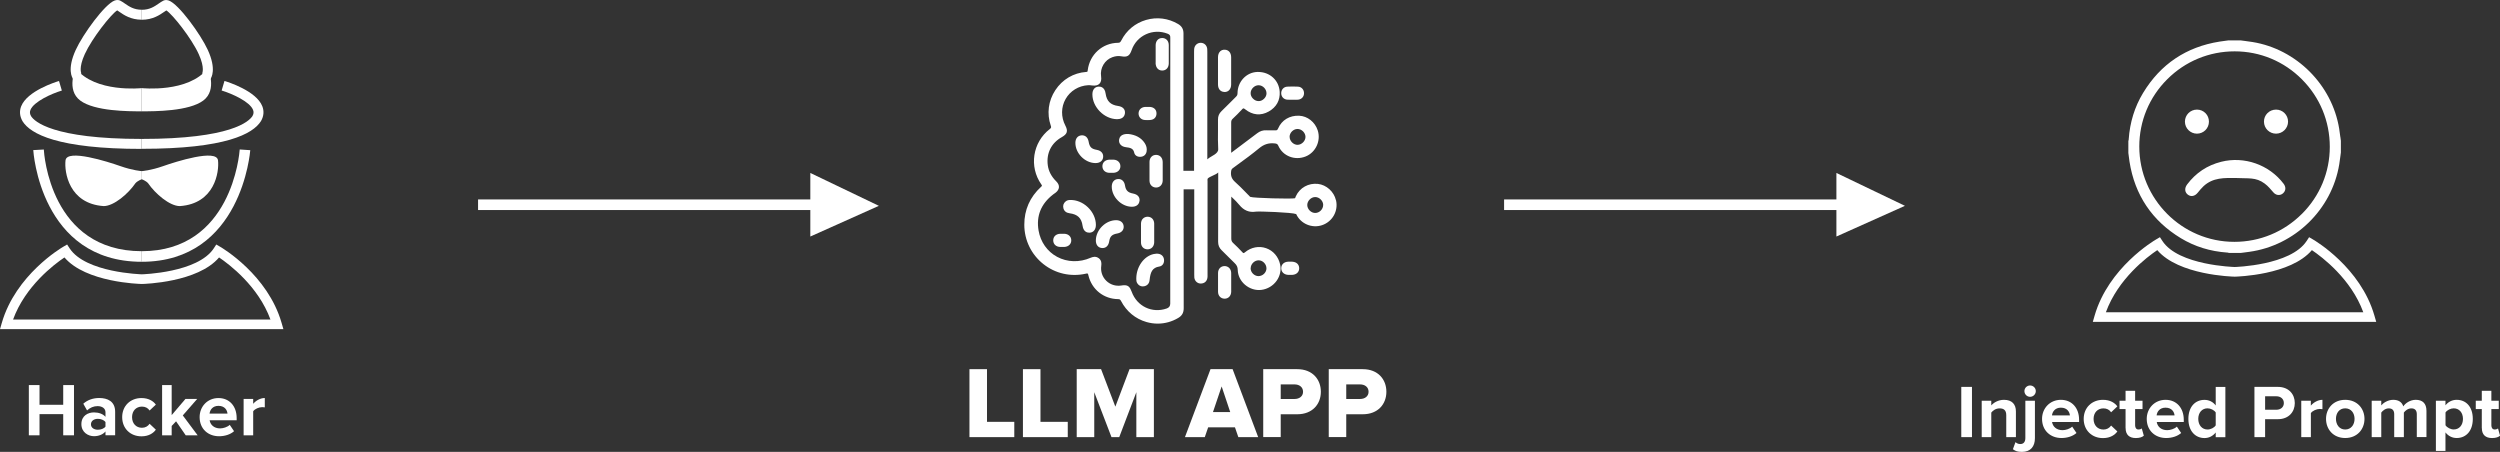 <?xml version="1.0" encoding="UTF-8"?>
<svg id="Layer_2" data-name="Layer 2" xmlns="http://www.w3.org/2000/svg" viewBox="0 0 564.31 102">
  <rect x="0" y="0" width="564.31" height="102" fill="#333333" stroke="none"/>
  <defs>
    <style>
      .cls-1 {
        fill: #fff;
        stroke-width: 0px;
      }
    </style>
  </defs>
  <g id="Layer_1-2" data-name="Layer 1">
    <g>
      <g>
        <rect class="cls-1" x="107.91" y="45.02" width="80.93" height="2.39"/>
        <polygon class="cls-1" points="182.91 39.04 182.91 53.39 198.38 46.46 182.91 39.04"/>
      </g>
      <g>
        <rect class="cls-1" x="339.51" y="45.02" width="80.93" height="2.39"/>
        <polygon class="cls-1" points="414.52 39.04 414.52 53.39 429.99 46.46 414.52 39.04"/>
      </g>
      <g>
        <path class="cls-1" d="M442.71,98.67v-11.34h2.41v11.34h-2.41Z"/>
        <path class="cls-1" d="M452.86,98.67v-4.96c0-1.14-.59-1.53-1.51-1.53-.85,0-1.5.48-1.87.95v5.54h-2.16v-8.21h2.16v1.05c.53-.61,1.55-1.26,2.87-1.26,1.82,0,2.69,1.02,2.69,2.62v5.8h-2.18Z"/>
        <path class="cls-1" d="M454.36,101.4l.58-1.6c.32.27.61.43,1.11.43.66,0,1.12-.43,1.12-1.34v-8.43h2.16v8.43c0,1.87-.95,3.11-2.92,3.11-1.04,0-1.44-.17-2.04-.59ZM456.96,88.28c0-.71.58-1.27,1.28-1.27s1.29.56,1.29,1.27-.58,1.29-1.29,1.29-1.28-.58-1.28-1.29Z"/>
        <path class="cls-1" d="M460.94,94.55c0-2.38,1.77-4.3,4.25-4.3s4.11,1.84,4.11,4.5v.51h-6.1c.15,1,.97,1.84,2.36,1.84.7,0,1.65-.29,2.18-.8l.97,1.43c-.82.75-2.11,1.14-3.38,1.14-2.5,0-4.39-1.68-4.39-4.32ZM465.19,92.02c-1.34,0-1.92.94-2.01,1.75h4.05c-.07-.78-.61-1.75-2.04-1.75Z"/>
        <path class="cls-1" d="M470.34,94.55c0-2.52,1.84-4.3,4.35-4.3,1.68,0,2.7.73,3.25,1.48l-1.41,1.33c-.39-.58-.99-.88-1.73-.88-1.31,0-2.23.95-2.23,2.38s.92,2.4,2.23,2.4c.75,0,1.34-.34,1.73-.9l1.41,1.33c-.54.75-1.56,1.5-3.25,1.5-2.52,0-4.35-1.79-4.35-4.32Z"/>
        <path class="cls-1" d="M479.79,96.61v-4.27h-1.36v-1.89h1.36v-2.24h2.16v2.24h1.67v1.89h-1.67v3.69c0,.53.27.92.75.92.32,0,.63-.12.75-.25l.46,1.65c-.32.29-.9.53-1.8.53-1.51,0-2.31-.78-2.31-2.26Z"/>
        <path class="cls-1" d="M484.57,94.55c0-2.38,1.77-4.3,4.25-4.3s4.11,1.84,4.11,4.5v.51h-6.1c.15,1,.97,1.84,2.36,1.84.7,0,1.65-.29,2.18-.8l.97,1.43c-.82.75-2.11,1.14-3.38,1.14-2.5,0-4.39-1.68-4.39-4.32ZM488.81,92.02c-1.34,0-1.92.94-2.01,1.75h4.05c-.07-.78-.61-1.75-2.04-1.75Z"/>
        <path class="cls-1" d="M500.14,98.67v-1.05c-.65.82-1.53,1.26-2.53,1.26-2.06,0-3.64-1.56-3.64-4.32s1.55-4.3,3.64-4.3c.97,0,1.89.41,2.53,1.26v-4.18h2.18v11.34h-2.18ZM500.14,96.01v-2.91c-.36-.54-1.14-.93-1.85-.93-1.24,0-2.09.97-2.09,2.38s.85,2.4,2.09,2.4c.71,0,1.5-.39,1.85-.94Z"/>
        <path class="cls-1" d="M508.88,98.67v-11.34h5.3c2.46,0,3.81,1.67,3.81,3.65s-1.36,3.64-3.81,3.64h-2.89v4.05h-2.41ZM515.52,90.98c0-.95-.73-1.53-1.68-1.53h-2.55v3.04h2.55c.95,0,1.68-.58,1.68-1.51Z"/>
        <path class="cls-1" d="M519.45,98.67v-8.21h2.16v1.1c.6-.71,1.6-1.31,2.62-1.31v2.11c-.15-.03-.34-.05-.59-.05-.71,0-1.67.41-2.02.94v5.42h-2.16Z"/>
        <path class="cls-1" d="M525.04,94.55c0-2.33,1.63-4.3,4.33-4.3s4.35,1.97,4.35,4.3-1.63,4.32-4.35,4.32-4.33-1.99-4.33-4.32ZM531.48,94.55c0-1.27-.75-2.38-2.11-2.38s-2.09,1.1-2.09,2.38.75,2.4,2.09,2.4,2.11-1.1,2.11-2.4Z"/>
        <path class="cls-1" d="M545.53,98.67v-5.18c0-.76-.34-1.31-1.22-1.31-.76,0-1.39.51-1.7.95v5.54h-2.18v-5.18c0-.76-.34-1.31-1.22-1.31-.75,0-1.38.51-1.7.95v5.54h-2.16v-8.21h2.16v1.05c.36-.48,1.43-1.26,2.69-1.26s1.99.56,2.28,1.48c.48-.73,1.56-1.48,2.82-1.48,1.51,0,2.41.8,2.41,2.48v5.93h-2.18Z"/>
        <path class="cls-1" d="M552,97.61v4.18h-2.16v-11.34h2.16v1.04c.63-.8,1.53-1.24,2.53-1.24,2.11,0,3.64,1.56,3.64,4.3s-1.53,4.32-3.64,4.32c-.97,0-1.85-.41-2.53-1.26ZM555.95,94.55c0-1.41-.85-2.38-2.09-2.38-.7,0-1.48.39-1.85.93v2.89c.36.53,1.16.95,1.85.95,1.24,0,2.09-.97,2.09-2.4Z"/>
        <path class="cls-1" d="M560.2,96.61v-4.27h-1.36v-1.89h1.36v-2.24h2.16v2.24h1.67v1.89h-1.67v3.69c0,.53.27.92.75.92.32,0,.63-.12.75-.25l.46,1.65c-.32.29-.9.53-1.8.53-1.51,0-2.31-.78-2.31-2.26Z"/>
      </g>
      <g>
        <g>
          <path class="cls-1" d="M528.27,30.93c-.08-.62-.16-1.25-.26-1.88-1.61-9.89-9.64-17.94-19.53-19.56-.61-.1-1.22-.18-1.84-.26l-.86-.11h-2.8l-.6.08c-.45.06-.91.11-1.36.19-7.52,1.19-13.34,5.09-17.27,11.58-1.9,3.13-2.99,6.65-3.25,10.48,0,.09,0,.23-.08.35v2.72l.08.62c.05.45.11.9.18,1.35,1.19,7.53,5.09,13.34,11.58,17.27,3.13,1.9,6.65,2.99,10.48,3.25.09,0,.23,0,.35.08h2.74l.63-.08c.43-.06.86-.11,1.28-.17,10.25-1.42,18.6-9.53,20.28-19.73.1-.62.18-1.23.26-1.85l.11-.86v-2.62l-.11-.83ZM519.57,48.3c-4.07,4.05-9.47,6.29-15.21,6.29h-.02c-11.82,0-21.45-9.66-21.45-21.52,0-5.73,2.24-11.13,6.32-15.19,4.07-4.06,9.47-6.29,15.21-6.29h0c5.72,0,11.12,2.24,15.18,6.32,4.06,4.07,6.29,9.47,6.29,15.22s-2.25,11.12-6.32,15.18Z"/>
          <path class="cls-1" d="M504.74,40.18c-2.68-.02-5.2-.13-7.34,1.84-.49.45-.9.97-1.32,1.48-.65.81-1.53.97-2.23.44-.72-.55-.79-1.47-.16-2.31,1.96-2.61,4.52-4.31,7.68-5.11,5.21-1.32,10.83.65,14.09,4.95.48.63.53,1.31.13,1.88-.58.83-1.71.9-2.4.11-.62-.71-1.22-1.45-1.99-2.02-2.02-1.51-3.73-1.1-6.46-1.26Z"/>
          <path class="cls-1" d="M513.76,30.17c-1.5,0-2.71-1.19-2.73-2.69-.02-1.52,1.2-2.74,2.73-2.74,1.5,0,2.71,1.21,2.71,2.71,0,1.5-1.21,2.71-2.71,2.72Z"/>
          <path class="cls-1" d="M495.91,30.17c-1.5,0-2.71-1.21-2.72-2.7,0-1.52,1.21-2.74,2.73-2.73,1.5,0,2.7,1.22,2.69,2.72,0,1.5-1.21,2.71-2.71,2.71Z"/>
        </g>
        <path class="cls-1" d="M536.39,72.65h-63.99l.4-1.39c3.13-10.87,13.43-16.95,13.86-17.2l.89-.52.56.86c3.62,5.52,16.18,5.86,16.3,5.87.08,0,12.63-.34,16.25-5.87l.56-.86.89.52c.44.25,10.74,6.33,13.86,17.2l.4,1.39ZM475.34,70.48h58.11c-2.75-7.54-9.31-12.47-11.6-14.02-4.8,5.65-16.88,5.98-17.42,5.99-.58-.01-12.67-.34-17.48-5.99-2.3,1.54-8.86,6.48-11.6,14.02Z"/>
      </g>
      <g>
        <g>
          <path class="cls-1" d="M218.83,98.67v-15.34h3.96v11.89h6.16v3.45h-10.12Z"/>
          <path class="cls-1" d="M230.9,98.67v-15.34h3.96v11.89h6.16v3.45h-10.12Z"/>
          <path class="cls-1" d="M256.5,98.67v-10.14l-3.86,10.14h-1.75l-3.89-10.14v10.14h-3.96v-15.34h5.5l3.22,8.46,3.2-8.46h5.5v15.34h-3.96Z"/>
          <path class="cls-1" d="M279.52,98.67l-.76-2.21h-6.05l-.76,2.21h-4.48l5.77-15.34h4.99l5.77,15.34h-4.48ZM275.75,87.24l-1.95,5.77h3.89l-1.93-5.77Z"/>
          <path class="cls-1" d="M285.14,98.67v-15.34h7.68c3.45,0,5.33,2.32,5.33,5.1s-1.89,5.08-5.33,5.08h-3.73v5.15h-3.96ZM294.13,88.43c0-1.06-.85-1.66-1.91-1.66h-3.13v3.29h3.13c1.06,0,1.91-.6,1.91-1.63Z"/>
          <path class="cls-1" d="M299.93,98.67v-15.34h7.68c3.45,0,5.33,2.32,5.33,5.1s-1.89,5.08-5.33,5.08h-3.73v5.15h-3.96ZM308.92,88.43c0-1.06-.85-1.66-1.91-1.66h-3.13v3.29h3.13c1.06,0,1.91-.6,1.91-1.63Z"/>
        </g>
        <g>
          <path class="cls-1" d="M14.27,98.26v-4.78h-5.35v4.78h-2.41v-11.34h2.41v4.45h5.35v-4.45h2.43v11.34h-2.43Z"/>
          <path class="cls-1" d="M23.81,98.26v-.87c-.56.68-1.53,1.07-2.6,1.07-1.31,0-2.84-.88-2.84-2.72,0-1.94,1.53-2.65,2.84-2.65,1.1,0,2.06.36,2.6,1v-1.04c0-.83-.71-1.38-1.8-1.38-.87,0-1.68.34-2.36.97l-.85-1.51c1-.9,2.29-1.29,3.59-1.29,1.89,0,3.6.75,3.6,3.11v5.3h-2.18ZM23.81,96.29v-1.02c-.36-.48-1.04-.73-1.73-.73-.85,0-1.55.46-1.55,1.24s.7,1.22,1.55,1.22c.7,0,1.38-.24,1.73-.71Z"/>
          <path class="cls-1" d="M27.58,94.15c0-2.52,1.84-4.3,4.35-4.3,1.68,0,2.7.73,3.25,1.48l-1.41,1.33c-.39-.58-.99-.88-1.73-.88-1.31,0-2.23.95-2.23,2.38s.92,2.4,2.23,2.4c.75,0,1.34-.34,1.73-.9l1.41,1.33c-.54.75-1.56,1.5-3.25,1.5-2.52,0-4.35-1.79-4.35-4.32Z"/>
          <path class="cls-1" d="M41.92,98.26l-2.18-3.16-.99,1.05v2.11h-2.16v-11.34h2.16v6.78l3.11-3.65h2.65l-3.25,3.72,3.35,4.49h-2.7Z"/>
          <path class="cls-1" d="M45.06,94.15c0-2.38,1.77-4.3,4.25-4.3s4.11,1.84,4.11,4.5v.51h-6.1c.15,1,.97,1.84,2.36,1.84.7,0,1.65-.29,2.18-.8l.97,1.43c-.82.75-2.11,1.14-3.38,1.14-2.5,0-4.39-1.68-4.39-4.32ZM49.31,91.61c-1.34,0-1.92.94-2.01,1.75h4.05c-.07-.78-.61-1.75-2.04-1.75Z"/>
          <path class="cls-1" d="M54.99,98.26v-8.21h2.16v1.1c.6-.71,1.6-1.31,2.62-1.31v2.11c-.15-.03-.34-.05-.6-.05-.71,0-1.67.41-2.02.94v5.42h-2.16Z"/>
        </g>
        <g>
          <g>
            <g>
              <path class="cls-1" d="M16.54,17.89c-.26-.34-1.45-2.24.55-6.61C18.7,7.74,23.67.9,25.9.11c.56-.2.99-.09,1.25.04.35.18.69.41,1.05.66.94.65,2.01,1.39,3.8,1.39v2.25c-2.49,0-4.04-1.07-5.07-1.79-.17-.12-.33-.23-.48-.32-1.41.9-5.65,6.25-7.31,9.87-1.44,3.15-.78,4.35-.77,4.36l-1.82,1.32Z"/>
              <path class="cls-1" d="M32,19.89s-10.54,1.14-14.91-4.47c0,0-2.23,4.85,1.03,7.28,3.26,2.43,10.92,2.43,13.88,2.43v-5.23Z"/>
            </g>
            <g>
              <path class="cls-1" d="M47.45,17.89l-1.78-1.37.89.69-.93-.63s.67-1.21-.77-4.36c-1.65-3.62-5.9-8.96-7.31-9.87-.14.09-.3.2-.48.32-1.03.71-2.59,1.79-5.07,1.79v-2.25c1.79,0,2.85-.74,3.8-1.39.36-.25.69-.48,1.05-.66.26-.13.68-.24,1.25-.04,2.24.79,7.2,7.64,8.81,11.16,2,4.38.81,6.28.55,6.61Z"/>
              <path class="cls-1" d="M32,19.89s10.54,1.14,14.91-4.47c0,0,2.23,4.85-1.03,7.28s-10.92,2.43-13.88,2.43v-5.23Z"/>
            </g>
            <g>
              <path class="cls-1" d="M32,33.61c-18.97,0-25.1-3.38-26.89-6.21-.66-1.12-.77-2.29-.33-3.41,1.37-3.48,7.81-5.49,8.54-5.71l.64,2.16c-2.35.7-6.36,2.52-7.09,4.38-.19.47-.14.91.15,1.41.75,1.18,4.82,5.13,24.97,5.13v2.25Z"/>
              <path class="cls-1" d="M32,33.61v-2.25c20.15,0,24.22-3.95,24.99-5.17.27-.47.32-.9.13-1.38-.73-1.87-4.74-3.67-7.09-4.38l.64-2.16c.73.22,7.17,2.23,8.54,5.71.44,1.12.33,2.28-.31,3.37-1.81,2.87-7.94,6.24-26.91,6.24Z"/>
            </g>
            <g>
              <path class="cls-1" d="M32,38.63s-2.05-.15-4.85-1.14c-2.81-.99-12.06-3.94-12.36-1.29s.76,9.78,8.61,10.32c2.31,0,5.57-2.81,7.17-5.16.46-.54,1.44-.91,1.44-.91v-1.82Z"/>
              <path class="cls-1" d="M32,38.63s2.05-.15,4.85-1.14c2.81-.99,12.06-3.94,12.36-1.29.3,2.65-.76,9.78-8.61,10.32-2.31,0-5.57-2.81-7.17-5.16-.46-.54-1.44-.91-1.44-.91v-1.82Z"/>
            </g>
          </g>
          <g>
            <path class="cls-1" d="M32,59.09c-22.89,0-24.48-24.96-24.49-25.21l2.38-.13c.05.94,1.49,22.95,22.11,22.95v2.39Z"/>
            <path class="cls-1" d="M32,59.09v-2.39c20.3,0,22.04-22.03,22.11-22.96l2.38.16c-.02.25-1.94,25.19-24.49,25.19Z"/>
          </g>
        </g>
        <path class="cls-1" d="M63.99,74.3H0l.4-1.39c3.13-10.87,13.43-16.95,13.86-17.2l.89-.52.56.86c3.62,5.52,16.18,5.86,16.3,5.87.08,0,12.63-.34,16.25-5.87l.56-.86.89.52c.44.25,10.74,6.33,13.86,17.2l.4,1.39ZM2.94,72.13h58.11c-2.75-7.54-9.31-12.47-11.6-14.02-4.8,5.65-16.88,5.98-17.42,5.99-.58-.01-12.67-.34-17.48-5.99-2.3,1.54-8.86,6.48-11.6,14.02Z"/>
        <g>
          <path class="cls-1" d="M301.55,45.18c-.44-1.92-2.15-3.46-4.06-3.67-2.14-.23-4.09.86-4.98,2.77-.03.07-.06.14-.08.21-.07.19-.1.25-.14.26-.67.18-9.39-.02-10.1-.32-.35-.35-.69-.7-1.03-1.05-.75-.77-1.53-1.57-2.35-2.29-.75-.66-1.03-1.35-.93-2.32.04-.43.14-.63.41-.82l1.25-.92c1.56-1.13,3.16-2.31,4.67-3.56,1.07-.89,2.13-1.23,3.42-1.11.56.05.74.12.93.56,1.02,2.32,3.72,3.37,6.15,2.4,2.28-.91,3.5-3.55,2.73-5.9-.62-1.89-2.31-3.22-4.19-3.3-2.14-.09-3.94.98-4.75,2.88-.16.37-.29.43-.61.42-.33-.02-.67-.01-1,0-.35,0-.7.01-1.05-.01-.75-.04-1.42.17-2.08.68-1.69,1.29-3.39,2.56-5.09,3.83l-.71.53s-.03.02-.05.04c0-.02,0-.04,0-.06v-2.65c0-1.38,0-2.76,0-4.14,0-.36.09-.6.33-.82.69-.66,1.43-1.37,2.1-2.11.29-.31.34-.34.71-.05,1.7,1.35,3.55,1.52,5.35.5,1.72-.98,2.57-2.51,2.46-4.44-.15-2.58-2.22-4.48-4.87-4.48-.06,0-.13,0-.19,0-2.48.09-4.44,2.19-4.46,4.78,0,.35-.1.58-.35.82-.48.47-.95.94-1.42,1.42-.61.61-1.21,1.22-1.84,1.82-.56.54-.81,1.14-.8,1.91.01.81,0,1.62,0,2.43-.02,1.39-.03,2.82.05,4.24.06,1.04-1.53,1.54-2.21,2.1-.08.07-.17.14-.25.21V11.9s0-.19,0-.19c0-.23,0-.45-.02-.68-.09-.8-.67-1.35-1.45-1.37-.78,0-1.42.56-1.5,1.4-.02.2-.02.41-.02.62v26.52c0,.12,0,.24,0,.36h-2.41v-6.19c0-8.27,0-16.54.02-24.81,0-.99-.38-1.65-1.23-2.15-2.21-1.3-4.77-1.62-7.22-.91-2.44.71-4.42,2.35-5.58,4.62-.21.4-.34.54-.74.54-3.54.04-6.42,2.65-6.85,6.22-.04.33-.06.34-.35.36-2.83.2-5.37,1.69-6.95,4.1-1.59,2.4-1.97,5.32-1.04,8.01.14.4.11.52-.22.78-3.88,2.99-4.72,8.48-1.92,12.48.21.3.21.33-.06.57-2.51,2.31-3.78,5.19-3.77,8.55,0,3.47,1.57,6.7,4.28,8.86,2.71,2.16,6.2,2.95,9.59,2.19.47-.11.48-.1.6.38.75,3.18,3.45,5.33,6.71,5.36.35,0,.48.09.66.43,1.21,2.34,3.25,4.03,5.74,4.74.84.24,1.69.36,2.53.36,1.61,0,3.2-.43,4.63-1.28.87-.51,1.24-1.18,1.24-2.21-.02-7-.02-14-.02-20.99v-5.56c0-.09,0-.18,0-.27h2.41c0,.08-.01.15-.01.22,0,5.3,0,9.24,0,13.86v5.18c0,.23,0,.46.02.69.11.8.76,1.35,1.52,1.31.78-.04,1.3-.5,1.43-1.27.04-.24.04-.48.03-.7v-21.09c0-.07-.01-.13-.01-.2-.01-.25,0-.38.07-.46.42-.43,1.84-.85,2.27-1.28l.08-.08v3.44c0,4.07,0,8.14-.02,12.21,0,.79.25,1.39.79,1.91.46.44.91.9,1.36,1.35.52.52,1.03,1.04,1.57,1.55.5.47.7.91.71,1.57.03,1.24.62,2.45,1.63,3.32,1.06.91,2.42,1.33,3.73,1.16,1.37-.18,2.62-.93,3.42-2.06.77-1.08,1.05-2.41.79-3.65-.37-1.75-1.55-3.14-3.17-3.7-1.6-.56-3.37-.22-4.75.91-.34.28-.37.26-.65-.04-.62-.68-1.32-1.37-2.06-2.06-.29-.27-.4-.55-.4-.99,0-1.96,0-3.93,0-5.89v-3.57c.09.09.18.17.27.26.55.53,1.07,1.03,1.53,1.6,1.03,1.27,2.26,1.77,3.75,1.53.68-.1,8.15.16,9.1.55,1,2.19,3.55,3.28,5.86,2.5,2.34-.8,3.69-3.22,3.13-5.63ZM298.67,46.28c0,.94-.83,1.78-1.77,1.79,0,0-.02,0-.03,0-.44,0-.89-.19-1.23-.53-.36-.35-.56-.81-.56-1.27,0-.92.85-1.78,1.77-1.79,0,0,.02,0,.03,0,.44,0,.89.19,1.24.54.36.35.56.81.56,1.26ZM291.09,30.9c0-.94.83-1.77,1.77-1.79.46,0,.91.19,1.26.53.35.35.56.81.56,1.26,0,.92-.85,1.77-1.77,1.79-.43.02-.91-.19-1.26-.54-.35-.35-.55-.81-.55-1.26ZM282.3,20.98c.03-.92.88-1.74,1.78-1.74,0,0,.02,0,.03,0,.96.02,1.78.88,1.77,1.85,0,.43-.21.87-.56,1.21-.35.34-.79.54-1.25.52-.46,0-.92-.22-1.27-.59-.34-.35-.52-.81-.5-1.25ZM247.99,58.27c-.66-.49-1.34-.28-1.8-.09-2.52,1.1-5.29,1.03-7.58-.21-2.21-1.19-3.74-3.35-4.18-5.93-.56-3.28.54-6.02,3.29-8.15.08-.06.17-.12.25-.18.1-.07.21-.14.31-.22.47-.37.72-.79.75-1.24.02-.45-.18-.88-.6-1.3-1.11-1.1-1.74-2.3-1.92-3.65-.36-2.7.79-5.02,3.17-6.35,1.23-.69,1.44-1.37.79-2.61-1-1.92-.98-4.16.06-5.99,1.04-1.83,2.94-3,5.09-3.12.28-.02.58.02.88.06.75.1,1.31-.03,1.67-.39.36-.36.48-.93.37-1.68-.28-1.85.82-3.71,2.57-4.32.71-.25,1.35-.31,1.96-.2,1.37.25,1.9-.06,2.37-1.4.55-1.59,1.7-2.86,3.22-3.56,1.54-.71,3.28-.76,4.88-.14.49.19.63.39.62.91-.02,8.21-.02,16.43-.01,24.64v35.39q-.01.82-.8,1.09c-3.3,1.15-6.71-.48-7.91-3.79-.39-1.06-.78-1.46-1.64-1.46-.21,0-.45.02-.72.07-1.25.19-2.48-.2-3.37-1.07-.9-.88-1.31-2.12-1.13-3.39.07-.5.09-1.22-.57-1.71ZM282.31,60.54c0-.93.85-1.78,1.78-1.78h0c.46,0,.89.19,1.23.53.35.35.55.82.55,1.3,0,.43-.2.87-.54,1.21-.35.35-.83.52-1.27.53-.95-.02-1.77-.85-1.77-1.79Z"/>
          <path class="cls-1" d="M276.37,20.77s.03,0,.05,0c.39,0,.73-.13.99-.38.31-.3.49-.76.49-1.31,0-.72,0-1.44,0-2.16v-.92s0-.87,0-.87c0-.74,0-1.48,0-2.22-.01-1.01-.57-1.66-1.44-1.69-.41-.02-.78.12-1.05.38-.31.3-.48.76-.48,1.31,0,2.05,0,4.11,0,6.16,0,1.02.56,1.66,1.44,1.69Z"/>
          <path class="cls-1" d="M277.91,63.1c0-.5,0-1,0-1.5-.03-.94-.69-1.56-1.53-1.54-.84.02-1.43.66-1.44,1.55-.02,1.4-.02,2.84,0,4.26.01.89.6,1.52,1.44,1.55.02,0,.04,0,.05,0,.84,0,1.45-.63,1.48-1.54.02-.5.01-1.01,0-1.51v-.63s0-.64,0-.64Z"/>
          <path class="cls-1" d="M290.54,22.49c.28.03.56.02.84.02.12,0,.24,0,.36,0h.36c.13,0,.27.01.4.01.17,0,.33,0,.5-.02.79-.07,1.35-.67,1.35-1.46,0-.81-.56-1.43-1.35-1.48-.79-.04-1.61-.05-2.43,0-.79.04-1.36.65-1.37,1.46,0,.79.54,1.4,1.34,1.48Z"/>
          <path class="cls-1" d="M291.73,59.07c-.33-.02-.66-.02-.99,0-.94.05-1.56.66-1.53,1.52.02.82.62,1.39,1.52,1.45.07,0,.13,0,.2,0,.05,0,.1,0,.16,0h.14s.14,0,.14,0c.12,0,.24,0,.36,0,.94-.06,1.55-.67,1.53-1.52-.02-.83-.62-1.39-1.52-1.44Z"/>
          <path class="cls-1" d="M241.55,45.14c-.31,0-.67.05-.99.31-.5.4-.68.94-.53,1.54.17.66.64,1.05,1.41,1.15,1.81.24,2.68,1.08,2.92,2.8.19,1.38,1.03,1.58,1.5,1.58.05,0,.09,0,.13,0,.88-.07,1.39-.75,1.38-1.81-.02-1.42-.68-2.85-1.82-3.94-1.13-1.08-2.6-1.67-3.99-1.63Z"/>
          <path class="cls-1" d="M252.08,26.9s.05,0,.08,0c1.47,0,1.72-.93,1.77-1.33.09-.89-.48-1.5-1.55-1.65-1.73-.25-2.57-1.09-2.82-2.82-.2-1.46-1.17-1.57-1.57-1.55-.89.04-1.42.71-1.41,1.78.02,2.85,2.65,5.51,5.5,5.57Z"/>
          <path class="cls-1" d="M261.55,57.3h0c-.35-.07-.72-.05-1.17.05-2.17.5-3.84,2.82-3.89,5.42v.16c0,.28,0,.63.19.96.3.5.74.76,1.26.76.11,0,.23-.01.36-.04.69-.15,1.12-.64,1.19-1.39.19-1.79.59-2.81,2.2-3.06.71-.11,1.14-.75,1.06-1.56-.07-.69-.51-1.17-1.21-1.31Z"/>
          <path class="cls-1" d="M248.88,55.99c.79,0,1.34-.55,1.49-1.5.18-1.14.63-1.58,1.84-1.79.94-.17,1.49-.79,1.43-1.61-.06-.84-.7-1.37-1.66-1.39h-.04c-2.34,0-4.52,2.13-4.58,4.49-.03,1.02.46,1.69,1.31,1.79.07,0,.14.01.21.01Z"/>
          <path class="cls-1" d="M247.26,36.81h.04c.99,0,1.64-.52,1.71-1.36h0c.07-.83-.47-1.45-1.42-1.62-1.24-.22-1.64-.62-1.86-1.86-.17-.96-.78-1.49-1.62-1.42-.84.07-1.36.71-1.37,1.67-.02,2.37,2.14,4.56,4.52,4.59Z"/>
          <path class="cls-1" d="M257.22,45.35c.06-.51-.06-1.41-1.52-1.68-1.1-.2-1.59-.71-1.76-1.8-.15-.96-.75-1.51-1.58-1.46-.86.05-1.41.72-1.41,1.71,0,2.33,2.14,4.5,4.48,4.55.02,0,.04,0,.07,0,.98,0,1.62-.49,1.71-1.32Z"/>
          <path class="cls-1" d="M252.61,31.51h0c-.06.4.03.77.26,1.07.27.35.7.57,1.25.64,1.04.13,1.69.28,1.9,1.24.13.58.64.94,1.3.94.07,0,.13,0,.2-.01.71-.07,1.18-.52,1.3-1.22.11-.65-.04-1.29-.45-1.9-.78-1.17-2.01-1.85-3.69-2.03-.47-.01-1.88-.03-2.07,1.27Z"/>
          <path class="cls-1" d="M260.85,14.14v.15c.04.99.62,1.63,1.48,1.63.01,0,.03,0,.04,0,.87-.02,1.44-.65,1.45-1.62.02-1.37.02-2.75,0-4.12-.01-.95-.6-1.59-1.47-1.6h-.01c-.86,0-1.45.63-1.48,1.58-.01.48-.01.97,0,1.45v.62s0,1.92,0,1.92Z"/>
          <path class="cls-1" d="M262.44,36.49c-.03-.9-.62-1.51-1.46-1.53-.42,0-.78.13-1.05.4-.29.28-.46.7-.46,1.17-.02,1.5-.02,2.89,0,4.26.01.89.61,1.52,1.46,1.54h.03c.85,0,1.46-.64,1.49-1.56.02-.48.01-.96,0-1.44v-.85s0-.44,0-.44c0-.52,0-1.03,0-1.55Z"/>
          <path class="cls-1" d="M258.01,49.32c-.29.28-.46.7-.46,1.17-.02,1.45-.02,2.88,0,4.26.01.89.61,1.52,1.46,1.53h.03c.85,0,1.46-.64,1.49-1.56.02-.48.01-.96,0-1.44v-.85s0-.44,0-.44c0-.52,0-1.03,0-1.54-.03-.9-.62-1.51-1.46-1.53-.39,0-.78.13-1.05.4Z"/>
          <path class="cls-1" d="M258.44,27.09c.18.01.39.02.62.02.25,0,.51-.01.76-.05.74-.11,1.21-.65,1.23-1.4.02-.78-.42-1.33-1.21-1.49-.17-.04-.36-.04-.54-.04h-.6s0,0,0,0c-.1,0-.19,0-.28.01-.85.08-1.42.67-1.42,1.48s.59,1.42,1.43,1.47Z"/>
          <path class="cls-1" d="M252.9,37.49c-.02-.82-.63-1.4-1.52-1.45-.33-.02-.67-.02-1,0h0c-.94.05-1.56.66-1.54,1.52.02.83.62,1.4,1.52,1.45.07,0,.13,0,.2,0,.05,0,.1,0,.16,0h.14s.14,0,.14,0c.12,0,.24,0,.36,0,.94-.06,1.56-.67,1.54-1.52Z"/>
          <path class="cls-1" d="M240.28,52.77c-.33-.02-.66-.02-1,0-.94.05-1.56.66-1.54,1.52.02.83.62,1.4,1.52,1.45.07,0,.13,0,.2,0,.05,0,.1,0,.16,0h.15s.14,0,.14,0c.12,0,.24,0,.36,0,.94-.06,1.56-.67,1.54-1.52-.02-.82-.63-1.4-1.52-1.45Z"/>
        </g>
      </g>
    </g>
  </g>
</svg>